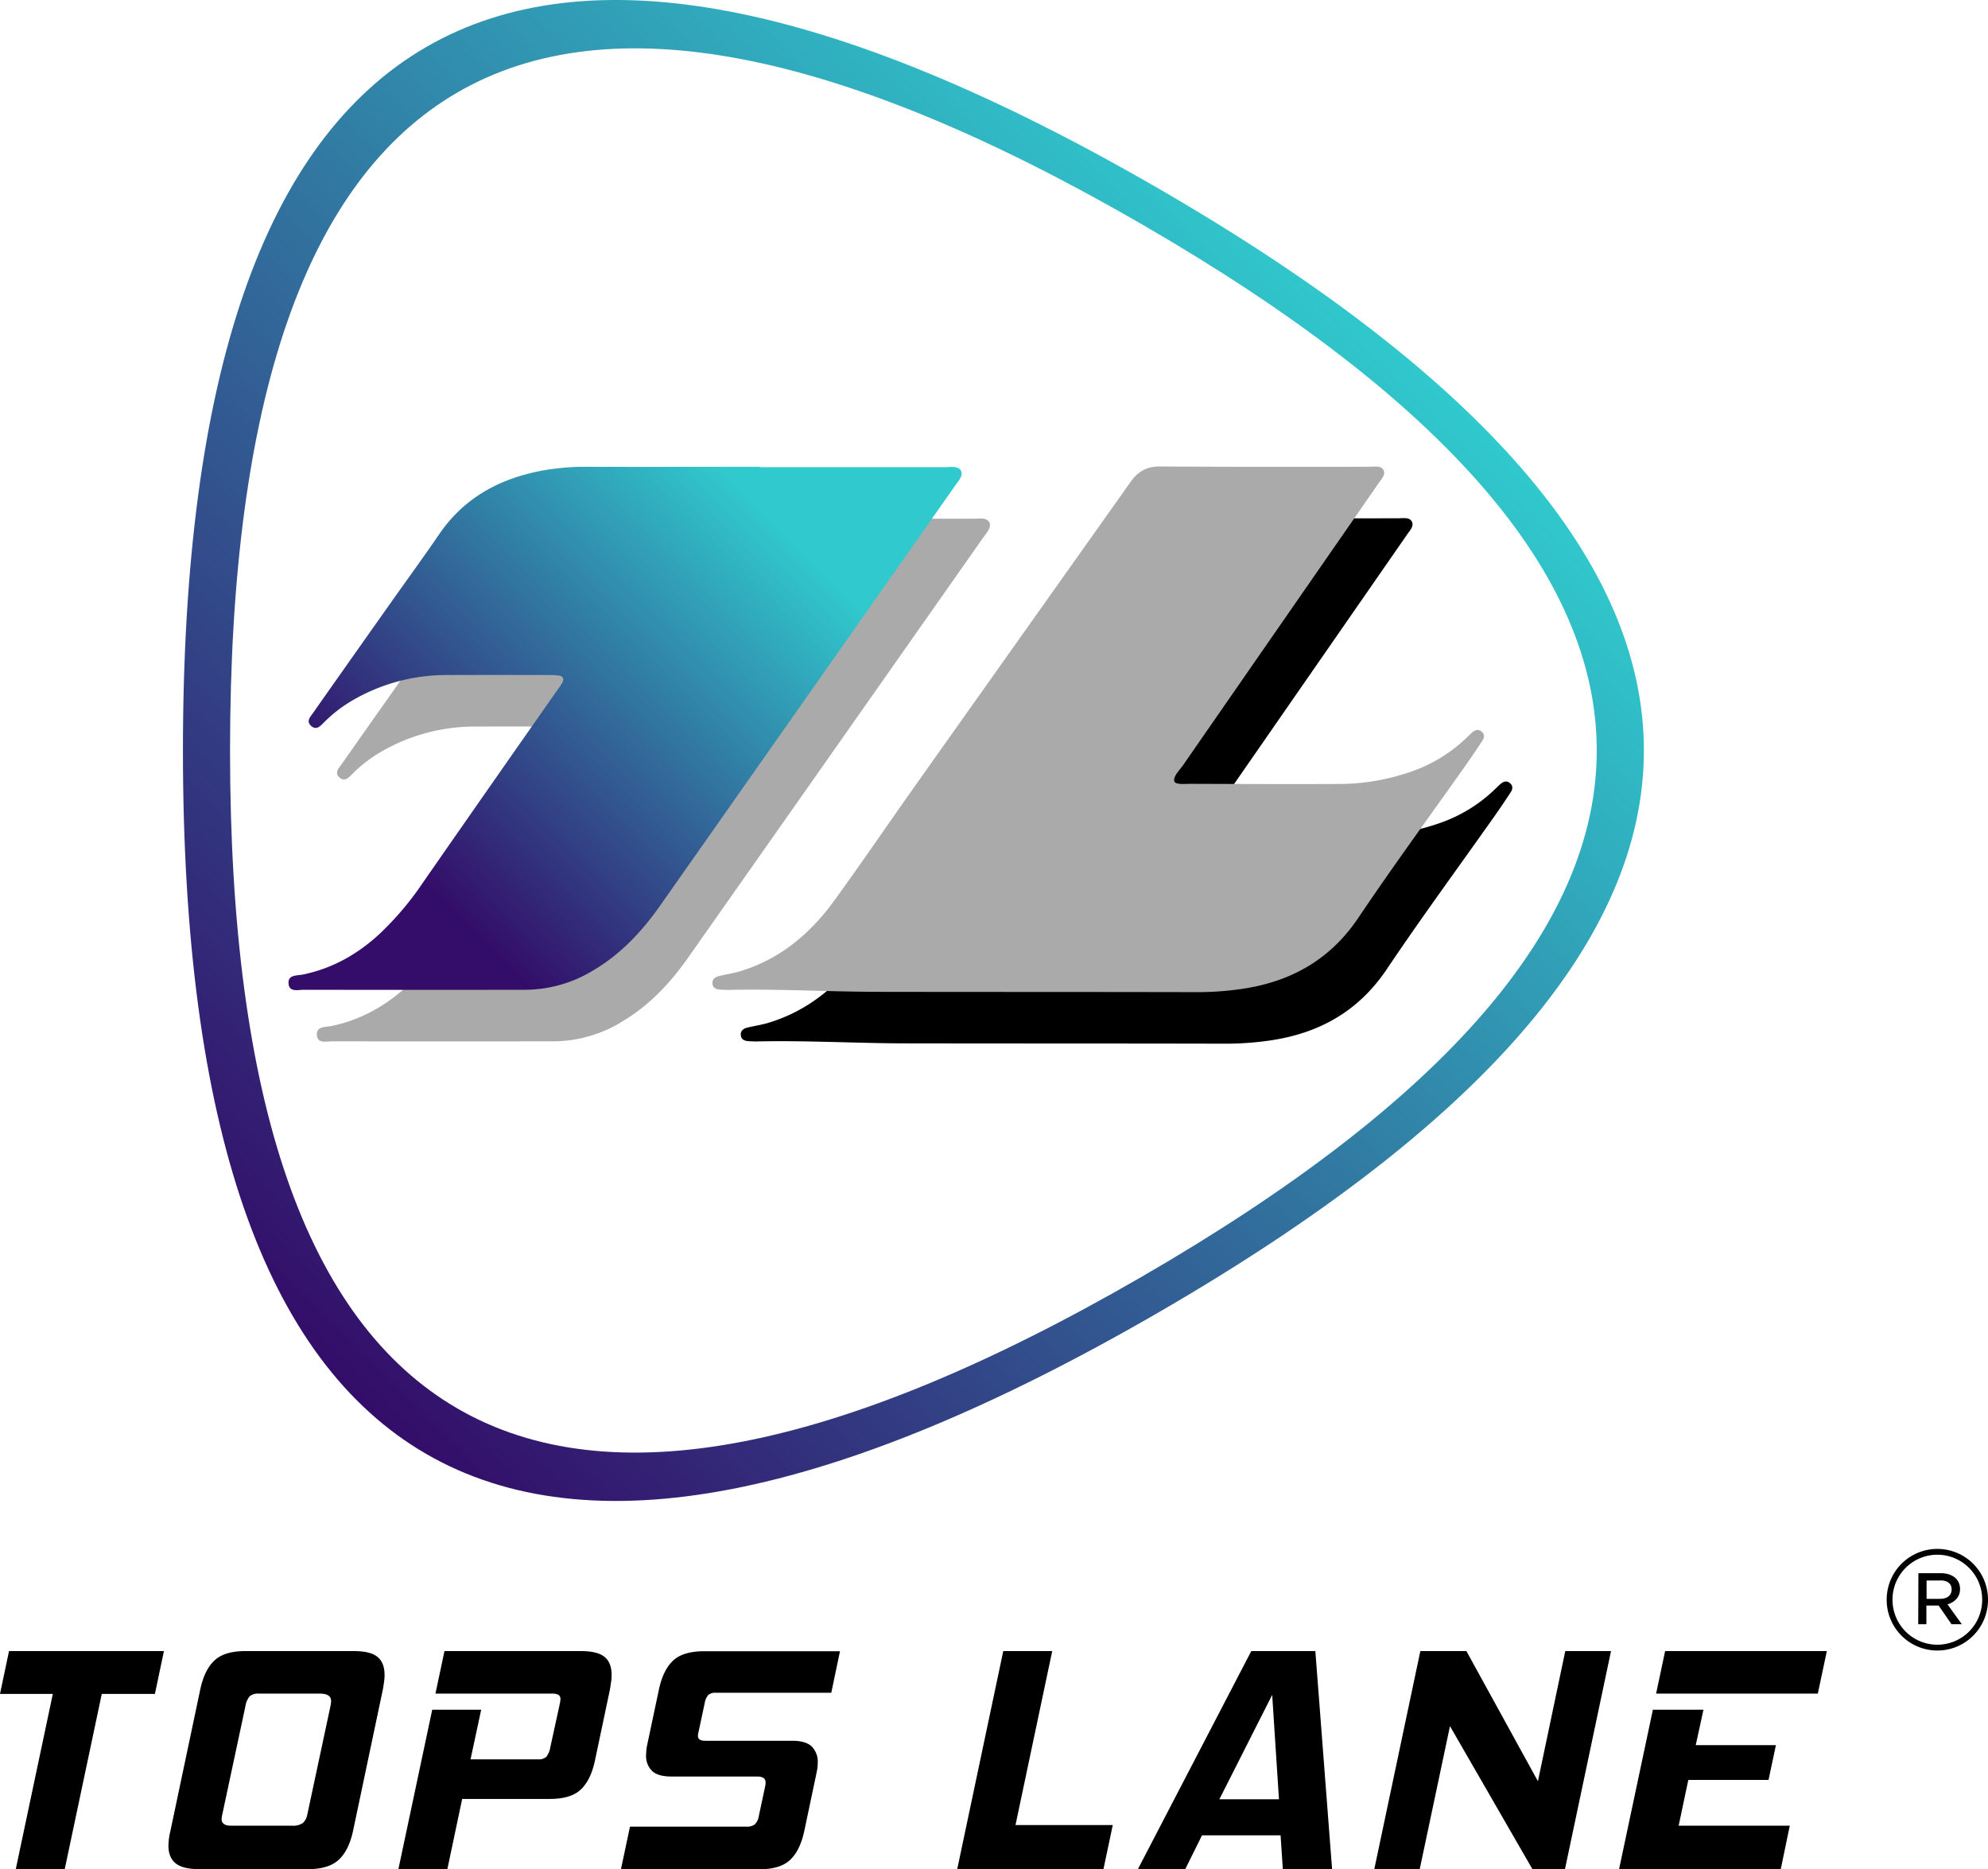 <svg id="Tops_Lane" data-name="Tops Lane" xmlns="http://www.w3.org/2000/svg" xmlns:xlink="http://www.w3.org/1999/xlink" viewBox="0 0 771.55 725.32"><defs><linearGradient id="linear-gradient" x1="90.01" y1="494.91" x2="497.4" y2="87.53" gradientUnits="userSpaceOnUse"><stop offset="0" stop-color="#330d69"/><stop offset="1" stop-color="#30c9cd"/></linearGradient><linearGradient id="linear-gradient-2" x1="111.18" y1="381.96" x2="341.76" y2="151.38" gradientUnits="userSpaceOnUse"><stop offset="0.2" stop-color="#330d69"/><stop offset="0.8" stop-color="#30c9cd"/></linearGradient></defs><path d="M25.12,725.32h-19l14.38-68H0L3.5,640.7H63.62l-3.5,16.62H39.5Z"/><path d="M77.37,725.32q-6.37,0-9.18-2.25t-2.82-6.87a25.63,25.63,0,0,1,.75-5.63l11.63-55.12q1.62-7.5,5.5-11.13t12-3.62h42.12q6.38,0,9.13,2.25t2.75,7a18.58,18.58,0,0,1-.19,2.62c-.12.92-.27,1.88-.44,2.88L137,710.57q-1.63,7.5-5.56,11.13t-11.94,3.62Zm50.88-63.25c.08-.41.14-.79.19-1.12a7.49,7.49,0,0,0,.06-.88q0-2.87-4.38-2.87H100.5a5.08,5.08,0,0,0-3.56,1,7.61,7.61,0,0,0-1.69,3.87l-9,42.13a10.43,10.43,0,0,0-.25,1.62q0,2.63,3.62,2.63h23.63a6.91,6.91,0,0,0,4.25-1,5.61,5.61,0,0,0,1.75-3.25Z"/><path d="M179.37,698.07l-5.75,27.25h-19l13.13-61.87h19l-4.13,19.25h26.13a4.41,4.41,0,0,0,3.31-1,8.51,8.51,0,0,0,1.56-3.88l3.63-16.62a11.33,11.33,0,0,0,.25-1.75,1.86,1.86,0,0,0-.81-1.81,5.59,5.59,0,0,0-2.57-.44H169l3.5-16.5h53q6.38,0,9.12,2.25c1.84,1.5,2.75,3.83,2.75,7a18.8,18.8,0,0,1-.18,2.56c-.13.88-.28,1.86-.44,2.94l-5.88,27.87q-1.62,7.5-5.5,11.13t-12,3.62Z"/><path d="M241,725.32l3.5-16.5h45.12a5.21,5.21,0,0,0,3.32-.87,5.73,5.73,0,0,0,1.56-3.25L297,693a6.16,6.16,0,0,0,.12-1.38c0-1.5-1.08-2.25-3.25-2.25H260.5q-5.13,0-7.44-2.18a8.12,8.12,0,0,1-2.31-6.19,21.39,21.39,0,0,1,.37-3.63l4.63-21.87q1.62-7.5,5.5-11.13t12.12-3.62H326l-3.38,16.12H277.75a4,4,0,0,0-2.88.88,6.41,6.41,0,0,0-1.37,3.12L271.12,672q-.12.49-.18.87a3.81,3.81,0,0,0-.07.75c0,1.25.92,1.88,2.75,1.88H307.5q5.25,0,7.56,2.25a8.32,8.32,0,0,1,2.31,6.25,17.91,17.91,0,0,1-.37,3.5l-4.88,23.12q-1.62,7.5-5.5,11.13t-12,3.62Z"/><path d="M428.25,725.32H371.5l17.87-84.62h19l-14.25,67.5h37.75Z"/><path d="M497.87,725.32,497,712.2h-30.5L460,725.32H441.62l44-84.62h24.87l6.5,84.62Zm-4.13-67.62-20.5,40.5h23.13Z"/><path d="M594.74,725.32l-32-55.5L551,725.32H533.37l17.87-84.62h17.88l27.75,50.5,10.62-50.5h17.75l-17.87,84.62Z"/><path d="M628.37,725.32l13.12-61.87h19.63l-3,13.75h31.12l-2.87,13.5H655.24l-3.75,17.75h43.13l-3.5,16.87Zm14.37-68.12,3.5-16.5H709l-3.5,16.5Z"/><path d="M732.23,620.88v-.12a19.66,19.66,0,1,1,39.32-.11v.11a19.66,19.66,0,1,1-39.32.12Zm37.06-.12v-.11a17.4,17.4,0,1,0-34.8.11v.12a17.4,17.4,0,1,0,34.8-.12Zm-24.75-10.28h8.82c4.07,0,7.34,2.15,7.34,6.1v.12c0,3-2.14,5.08-4.86,5.87l5.54,7.69h-4l-5-7.24h-4.74v7.24h-3.17Zm8.48,9.94c2.82,0,4.41-1.46,4.41-3.61v-.11c0-2.15-1.7-3.51-4.41-3.4h-5.31v7.12Z"/><path d="M449,72.8Q71-145.61,71,291.22T449,509.64Q827,291.22,449,72.8ZM442.9,495.56Q89.28,699.91,89.28,291.22T442.9,86.88Q796.51,291.23,442.9,495.56Z" fill="url(#linear-gradient)"/><path d="M466.76,323.16c.42,1.43,4.17,1,6.06,1,19.21.06,38.43.16,57.64.06A85.5,85.5,0,0,0,559,319.31a58.19,58.19,0,0,0,20.85-12.72c.78-.75,1.54-1.52,2.35-2.23,1.24-1.1,2.59-1.67,4-.31,1.15,1.11.78,2.41,0,3.54-2,3.06-4.06,6.11-6.17,9.11-13.94,19.75-28.27,39.24-41.75,59.3-11,16.44-26.35,25-45.44,27.76A119.16,119.16,0,0,1,475.49,405c-41-.1-82-.05-123-.12-19.64,0-39.26-1.2-58.9-.75-1.08,0-2.16-.05-3.24-.13-1.38-.11-2.61-.6-2.82-2.13-.27-1.88,1-2.74,2.58-3.13,2.52-.6,5.1-1,7.57-1.68,15.82-4.63,27.75-14.67,37.21-27.73,11-15.2,21.58-30.74,32.44-46.06q41.19-58.1,82.41-116.2c3.07-4.35,6.44-6.1,11.77-6.06,26.76.23,80.74.11,80.95.11,2.22,0,4.57-.52,5.5,1.32s-1,3.64-2,5.18Q508.1,262.2,470.28,316.74C469,318.66,466.2,321.27,466.76,323.16Z"/><path d="M305.83,201.29c24,0,47.95,0,71.92,0,2.23,0,5.11-.62,6.23,1.4.91,2-1.12,4.1-2.32,5.81Q324.5,289.92,267.31,371.26c-7,10-15.18,18.81-25.79,25.12a51.2,51.2,0,0,1-26.42,7.7q-43.08.07-86.17,0c-2.18,0-5.57,1-5.93-2.24-.41-3.7,3.27-3.2,5.63-3.69,11.31-2.34,21-7.8,29.43-15.52a117.8,117.8,0,0,0,17.13-20.21q25.88-37.23,51.92-74.36a32.31,32.31,0,0,0,2.16-3.22c.81-1.52.16-2.5-1.47-2.71a31.31,31.31,0,0,0-3.88-.19c-13.17,0-26.34-.06-39.52,0a72.27,72.27,0,0,0-37.6,10.44,53.4,53.4,0,0,0-10.11,8c-1.35,1.34-2.89,3.15-4.94,1.31s-.29-3.56.77-5.07q15.47-22,31-43.95c6-8.47,12.1-16.84,17.95-25.39,9.76-14.27,23.66-21.67,40.25-24.72a94.6,94.6,0,0,1,17.4-1.42c22.24.08,44.49,0,66.73,0Z" fill="#aaa"/><path d="M455.76,303.16c.42,1.43,4.17,1,6.06,1,19.21.06,38.43.16,57.64.06A85.5,85.5,0,0,0,548,299.31a58.19,58.19,0,0,0,20.85-12.72c.78-.75,1.54-1.52,2.35-2.23,1.24-1.1,2.59-1.67,4-.31,1.15,1.11.78,2.41,0,3.54-2,3.06-4.06,6.11-6.17,9.11-13.94,19.75-28.27,39.24-41.75,59.3-11,16.44-26.35,25-45.44,27.76A119.16,119.16,0,0,1,464.49,385c-41-.1-82-.05-123-.12-19.64,0-39.26-1.2-58.9-.75-1.08,0-2.16-.05-3.24-.13-1.38-.11-2.61-.6-2.82-2.13-.27-1.88,1-2.74,2.58-3.13,2.52-.6,5.1-1,7.57-1.68,15.82-4.63,27.75-14.67,37.21-27.73,11-15.2,21.58-30.74,32.44-46.06q41.19-58.1,82.41-116.2c3.07-4.35,6.44-6.1,11.77-6.06,26.76.23,80.74.11,80.95.11,2.22,0,4.57-.52,5.5,1.32s-1,3.64-2,5.18Q497.1,242.2,459.28,296.74C458,298.66,455.2,301.27,455.76,303.16Z" fill="#aaa"/><path d="M294.83,181.29c24,0,47.95,0,71.92,0,2.23,0,5.11-.62,6.23,1.4.91,2-1.12,4.1-2.32,5.81Q313.5,269.91,256.31,351.26c-7,10-15.18,18.81-25.79,25.12a51.2,51.2,0,0,1-26.42,7.7q-43.08.07-86.17,0c-2.18,0-5.57,1-5.93-2.24-.41-3.7,3.27-3.2,5.63-3.69,11.31-2.34,21-7.8,29.43-15.52a117.8,117.8,0,0,0,17.13-20.21q25.88-37.23,51.92-74.36a32.31,32.31,0,0,0,2.16-3.22c.81-1.52.16-2.5-1.47-2.71a31.31,31.31,0,0,0-3.88-.19c-13.17,0-26.34-.06-39.52,0a72.27,72.27,0,0,0-37.6,10.44,53.4,53.4,0,0,0-10.11,8c-1.35,1.34-2.89,3.15-4.94,1.31s-.29-3.56.77-5.07q15.47-22,31-43.95c6-8.47,12.1-16.84,17.95-25.39,9.76-14.27,23.66-21.67,40.25-24.72a94.6,94.6,0,0,1,17.4-1.42c22.24.08,44.49,0,66.73,0Z" fill="url(#linear-gradient-2)"/></svg>